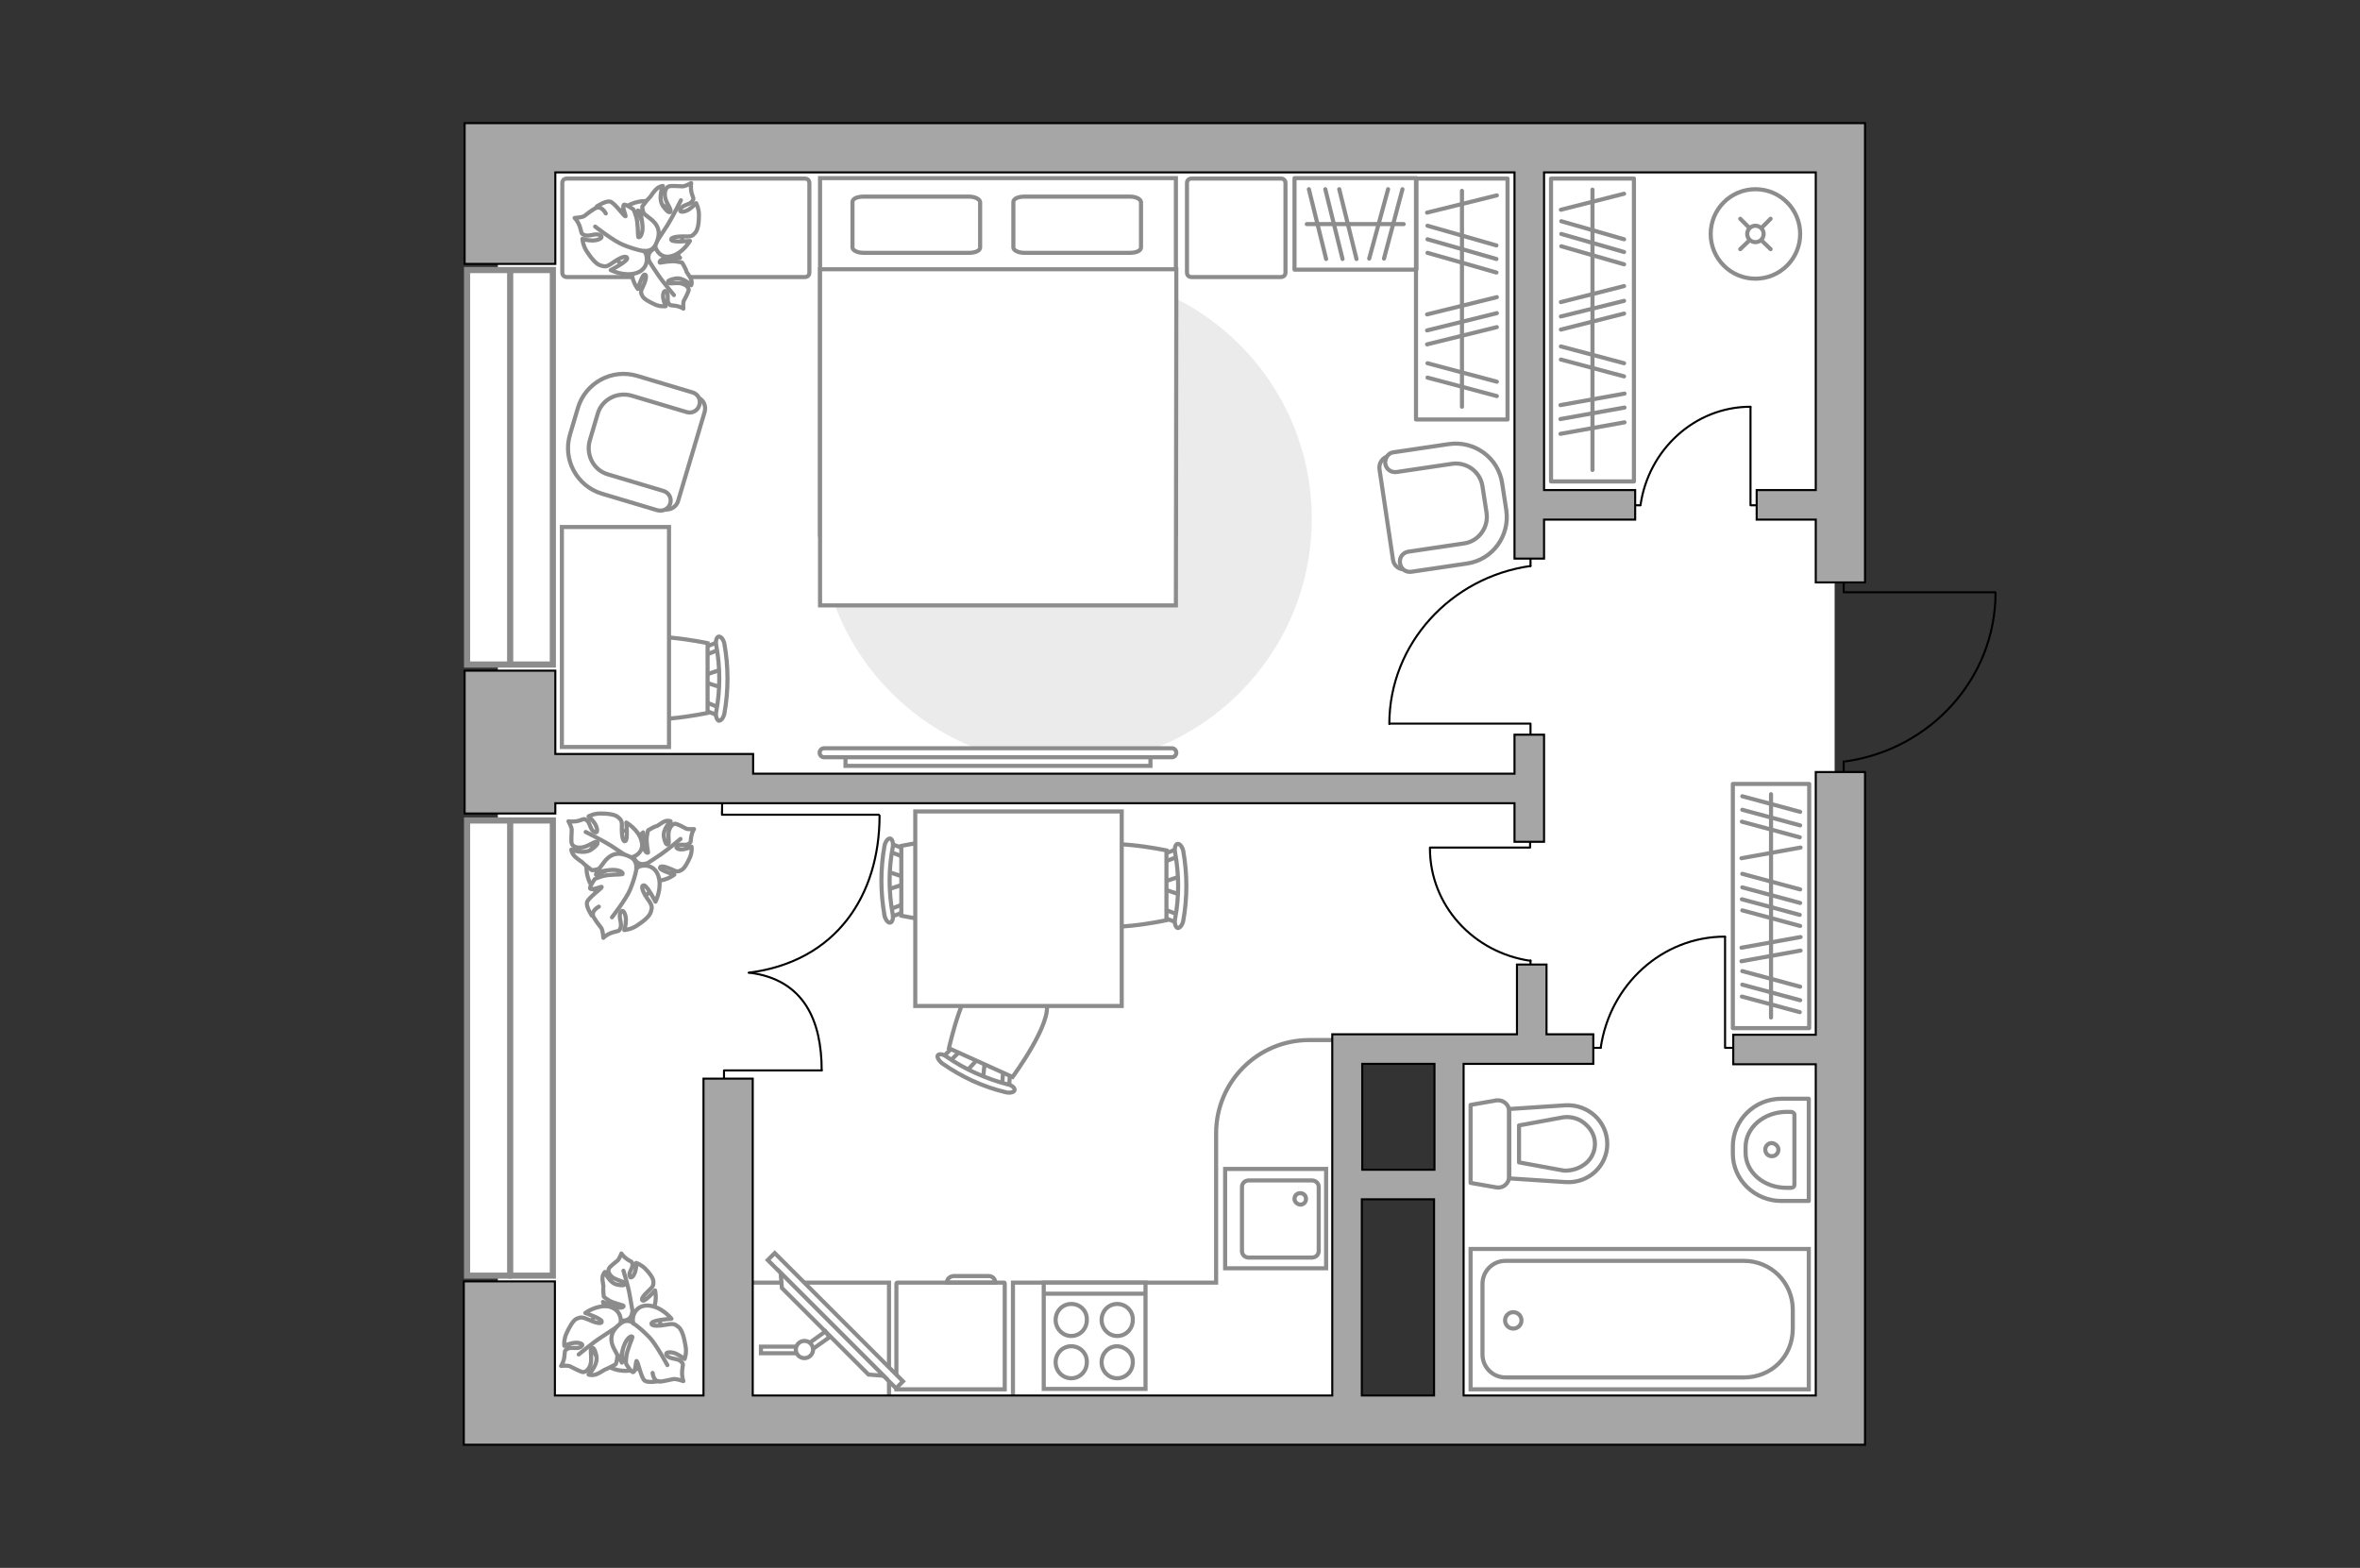 <?xml version="1.0" encoding="utf-8"?>
<!-- Generator: Adobe Illustrator 24.1.2, SVG Export Plug-In . SVG Version: 6.00 Build 0)  -->
<svg version="1.1" id="Слой_1" xmlns="http://www.w3.org/2000/svg" xmlns:xlink="http://www.w3.org/1999/xlink" x="0px" y="0px"
	 viewBox="0 0 575 382" style="enable-background:new 0 0 575 382;" xml:space="preserve">
<rect x="0" y="0" width="575" height="382" fill="#333333" stroke="none"/>
<style type="text/css">
	.st0{fill:#FFFFFF;}
	.st1{fill:#EBEBEB;}
	.st2{fill:none;stroke:#8C8C8C;stroke-miterlimit:10;}
	.st3{fill:#FFFFFF;stroke:#8C8C8C;stroke-miterlimit:10;}
	.st4{fill:none;stroke:#8C8C8C;stroke-linecap:round;stroke-linejoin:round;stroke-miterlimit:10;}
	.st5{fill:#FFFFFF;stroke:#8C8C8C;stroke-linecap:round;stroke-linejoin:round;stroke-miterlimit:10;}
	.st6{fill:none;stroke:#000000;stroke-width:0.5;stroke-linecap:round;stroke-linejoin:round;stroke-miterlimit:10;}
	.st7{fill:#FFFFFF;stroke:#8C8C8C;stroke-width:1;stroke-miterlimit:10;}
	.st8{fill:#FFFFFF;stroke:#8C8C8C;stroke-linecap:round;stroke-miterlimit:10;}
	.st9{fill:none;stroke:#8C8C8C;stroke-linecap:round;stroke-miterlimit:10;}
	.st10{fill:#FFFFFF;stroke:#8C8C8C;stroke-width:1.5;stroke-linecap:round;stroke-miterlimit:10;}
	.st11{fill:none;stroke:#8C8C8C;stroke-width:1.5;stroke-linecap:round;stroke-miterlimit:10;}
	.st12{fill:#A6A6A6;stroke:#000000;stroke-width:0.5;stroke-miterlimit:10;}
</style>
<g id="bg_1_">
	<rect x="121.3" y="36.1" class="st0" width="207.5" height="310"/>
	<rect x="294.2" y="36" class="st0" width="152.8" height="218.1"/>
	<rect x="353.9" y="229.1" class="st0" width="93.1" height="117.7"/>
</g>
<g id="furniture_1_">
	<path id="Vector_00000031906361013886704010000016145251234453915051_" class="st1" d="M259.6,66.4c-33.1,0-60,26.9-60,60
		s26.9,60,60,60s60-26.9,60-60C319.6,93.2,292.7,66.4,259.6,66.4z"/>
	<g>
		<path id="Vector_8_00000150784649298549864270000000260978954587398818_" class="st2" d="M244.6,312.5h-26c-0.1,0-0.2,0.1-0.2,0.2
			v25.8h26.4v-25.8C244.8,312.6,244.8,312.5,244.6,312.5z"/>
		<path id="Vector_9_00000116940038431326033120000002555763584573037465_" class="st2" d="M230.7,312.5h11.8c0-0.9-0.7-1.6-1.6-1.6
			h-8.6C231.4,311,230.7,311.6,230.7,312.5z"/>
	</g>
	<g id="Group_10_00000124140000833333837990000002595950308635860105_">
		<g id="Group_11_00000093155382400628827810000011879090317185033866_">
			<path id="Vector_20_00000116210183472942126840000001369141474342041772_" class="st3" d="M175.8,167.5L171,166v-1.3l4.8-1.6
				V167.5z"/>
		</g>
		<g id="Group_12_00000013177111606383648410000001892368037427323057_">
			<path id="Vector_21_00000141416136934368831390000015208083168099216274_" class="st3" d="M171.2,158.6c0-0.4,0.2-0.8,0.5-0.9
				l3.8-1.5c0.4-0.1,0.7,0.1,0.8,0.7c0.1,0.5-0.1,1-0.4,1.1l-3.8,1.5c-0.4,0.1-0.7-0.1-0.8-0.7C171.2,158.7,171.2,158.6,171.2,158.6
				z"/>
		</g>
		<g id="Group_13_00000119102559040452474510000018027614018661858445_">
			<path id="Vector_22_00000112616560236067041520000001051275910759215774_" class="st3" d="M171.2,172c0-0.1,0-0.1,0-0.2
				c0.1-0.5,0.4-0.8,0.8-0.7l3.8,1.5c0.4,0.1,0.6,0.7,0.4,1.2c-0.1,0.5-0.4,0.8-0.8,0.7l-3.8-1.5C171.4,172.8,171.2,172.5,171.2,172
				z"/>
		</g>
		<path id="Vector_23_00000119076161282461075520000011489644151759540610_" class="st3" d="M152.5,173.7c-3-3-3-14,0-17
			c3.5-3.5,19.9,0,19.9,0v17C172.4,173.7,156,177.2,152.5,173.7z"/>
		<path id="Vector_24_00000118388033368313083540000001088946687351782548_" class="st3" d="M174.5,173.4c1-5.3,1-10.8,0-16.2
			c-0.2-1.1,0.1-2,0.6-2.1s1.2,0.7,1.4,1.8c1,5.6,1,11.3,0,16.9c-0.2,1.1-0.9,1.9-1.4,1.8C174.6,175.3,174.3,174.4,174.5,173.4z"/>
	</g>
	<path id="Vector_36_00000038409001258820705680000013642920014760749716_" class="st3" d="M163,128.5V182h-26.1v-43.3v-10.3H163
		V128.5z"/>
	<g>
		<path id="Vector_52_00000181770303406424086860000001580279250579895222_" class="st3" d="M165.2,122.1l6.5-21.8
			c0.4-1.5-0.4-3.1-1.9-3.5l-15.1-4.5c-5.5-1.6-11.3,1.5-13,7l-2.2,7.3c-1.6,5.5,1.5,11.3,7,13l15.1,4.5
			C163.3,124.4,164.8,123.5,165.2,122.1z"/>
		<path id="Vector_53_00000004528494193663285240000017660811251235393458_" class="st3" d="M163.3,122.7c0.4-1.3-0.3-2.7-1.7-3.1
			l-13.4-4c-3.6-1-5.5-4.8-4.5-8.3l1.9-6.4c1-3.6,4.8-5.5,8.3-4.5l13.4,4c1.3,0.4,2.7-0.3,3.1-1.7c0.4-1.3-0.3-2.7-1.7-3.1l-13.4-4
			c-6.2-1.9-12.7,1.7-14.5,7.8l-1.9,6.4c-1.9,6.2,1.7,12.7,7.8,14.5l13.4,4C161.5,124.7,162.9,124,163.3,122.7z"/>
	</g>
	<g>
		<path id="Vector_52_00000107552199524380226770000014313192853754755497_" class="st3" d="M336.1,114.3l3.3,22.1
			c0.2,1.5,1.6,2.5,3.1,2.3l15.2-2.3c5.6-0.8,9.4-6,8.6-11.6l-1.1-7.4c-0.8-5.6-6-9.4-11.6-8.6l-15.2,2.3
			C336.9,111.4,335.9,112.8,336.1,114.3z"/>
		<path id="Vector_53_00000070818924562799433450000012233251123808171137_" class="st3" d="M337.5,112.9c0.2,1.4,1.4,2.3,2.8,2.1
			l13.5-2c3.6-0.5,6.9,2,7.4,5.5l1,6.5c0.5,3.6-2,6.9-5.5,7.4l-13.5,2c-1.4,0.2-2.3,1.4-2.1,2.8c0.2,1.4,1.4,2.3,2.8,2.1l13.5-2
			c6.3-0.9,10.5-6.8,9.6-13l-1-6.5c-0.9-6.3-6.8-10.5-13-9.6l-13.5,2C338.3,110.3,337.4,111.6,337.5,112.9z"/>
	</g>
	<g>
		<rect x="377.9" y="43.5" class="st4" width="20.2" height="73.8"/>
		<line class="st4" x1="380.2" y1="105.7" x2="395.8" y2="102.9"/>
		<line class="st4" x1="380.2" y1="102.1" x2="395.8" y2="99.3"/>
		<line class="st4" x1="380.4" y1="60" x2="395.7" y2="64.4"/>
		<line class="st4" x1="380.4" y1="57" x2="395.7" y2="61.4"/>
		<line class="st4" x1="380.4" y1="53.9" x2="395.7" y2="58.3"/>
		<line class="st4" x1="380.2" y1="98.7" x2="395.8" y2="95.9"/>
		<line class="st4" x1="380.3" y1="87.6" x2="395.7" y2="91.7"/>
		<line class="st4" x1="380.3" y1="84.4" x2="395.7" y2="88.5"/>
		<line class="st4" x1="380.3" y1="80.3" x2="395.7" y2="76.4"/>
		<line class="st4" x1="380.3" y1="73.6" x2="395.7" y2="69.7"/>
		<line class="st4" x1="380.3" y1="51.1" x2="395.7" y2="47.2"/>
		<line class="st4" x1="380.3" y1="77.1" x2="395.7" y2="73.3"/>
		<line class="st4" x1="388" y1="114.5" x2="388" y2="46.2"/>
	</g>
	<g>
		<rect x="345" y="43.5" class="st4" width="22.3" height="58.7"/>
		<line class="st4" x1="347.8" y1="61.6" x2="364.6" y2="66.4"/>
		<line class="st4" x1="347.8" y1="58.3" x2="364.6" y2="63.1"/>
		<line class="st4" x1="347.8" y1="55" x2="364.6" y2="59.8"/>
		<line class="st4" x1="347.8" y1="92" x2="364.7" y2="96.5"/>
		<line class="st4" x1="347.8" y1="88.5" x2="364.7" y2="93"/>
		<line class="st4" x1="347.7" y1="83.9" x2="364.7" y2="79.7"/>
		<line class="st4" x1="347.7" y1="76.6" x2="364.7" y2="72.4"/>
		<line class="st4" x1="347.7" y1="51.8" x2="364.7" y2="47.6"/>
		<line class="st4" x1="347.7" y1="80.5" x2="364.7" y2="76.3"/>
		<line class="st4" x1="356.2" y1="99.1" x2="356.2" y2="46.5"/>
	</g>
	<g>
		<rect x="315.4" y="43.4" class="st4" width="29.7" height="22.3"/>
		<line class="st4" x1="337.2" y1="63" x2="341.7" y2="46.1"/>
		<line class="st4" x1="333.6" y1="63" x2="338.2" y2="46.1"/>
		<line class="st4" x1="330.5" y1="63.1" x2="326.3" y2="46.1"/>
		<line class="st4" x1="323.1" y1="63.1" x2="318.9" y2="46.1"/>
		<line class="st4" x1="327.1" y1="63.1" x2="322.9" y2="46.1"/>
		<line class="st4" x1="342" y1="54.6" x2="318.4" y2="54.6"/>
	</g>
	<g>
		<rect x="422.2" y="191" class="st4" width="18.6" height="59.5"/>
		<line class="st4" x1="424.3" y1="234.2" x2="438.7" y2="231.6"/>
		<line class="st4" x1="424.3" y1="230.9" x2="438.7" y2="228.3"/>
		<line class="st4" x1="424.3" y1="209.1" x2="438.7" y2="206.5"/>
		<line class="st4" x1="424.5" y1="221.8" x2="438.6" y2="225.6"/>
		<line class="st4" x1="424.4" y1="242.8" x2="438.5" y2="246.6"/>
		<line class="st4" x1="424.5" y1="239.9" x2="438.6" y2="243.7"/>
		<line class="st4" x1="424.5" y1="236.6" x2="438.6" y2="240.4"/>
		<line class="st4" x1="424.4" y1="219.1" x2="438.5" y2="222.9"/>
		<line class="st4" x1="424.5" y1="216.2" x2="438.6" y2="220"/>
		<line class="st4" x1="424.5" y1="212.9" x2="438.6" y2="216.7"/>
		<line class="st4" x1="424.4" y1="200.2" x2="438.5" y2="204"/>
		<line class="st4" x1="424.5" y1="197.3" x2="438.6" y2="201.1"/>
		<line class="st4" x1="424.5" y1="194" x2="438.6" y2="197.8"/>
		<line class="st4" x1="431.5" y1="247.9" x2="431.5" y2="193.5"/>
	</g>
	<g>
		<path id="Vector_60_00000160881314827657152330000002466791730811449994_" class="st3" d="M152.5,316.3c-4.9,0-8.9,3.9-8.9,8.8
			c0,4.9,3.9,8.9,8.8,8.9s8.9-3.9,8.9-8.8C161.4,320.3,157.4,316.4,152.5,316.3z"/>
		<path class="st5" d="M154,319.8c0,0,0,1.6-1.7,1.9c-1.7,0.3-3.4,0.2-4.4-2.1c-1-2.3-1-2.4-1-2.4s2.3,1.3,3.7,1.4
			c1.4,0.1,1.4-0.4,1.3-0.5c-0.1-0.1-2.5-0.6-3.6-1.3c-1.1-0.7-1.2-0.9-1.2-0.9s-0.2-2-0.1-2.3c0.1-0.3-0.3-1.6-0.2-2.4
			c0.1-0.9,0.6-1.3,0.6-1.3s1,2.7,3,3.1c2,0.4,2-0.1,1.7-0.5c-0.3-0.3-2.3-0.7-3.1-1.5c-0.8-0.8-0.9-1.5-0.6-2s1.7-1.6,2.1-1.9
			c0.4-0.4,0.9-1.7,0.9-1.7s0.4,0.7,1.4,1.4c1,0.7,1.2,0.4,1.3,1.3c0.1,0.9-1,1.9-0.7,2.8s1.1-0.1,1.4-1.2c0.3-1,0.2-2,0.2-2
			s1.2,0.4,2.2,1.4s2,2.3,2,3.2s0,1.1-1.3,2.3c-1.3,1.2-1.9,2.2-1.2,2.3c0.6,0.1,2.9-2.5,2.9-2.5s0.7,2.8-0.7,5
			C157.1,321.6,154.7,320.8,154,319.8z"/>
		<path class="st4" d="M151.9,309.6c0,0,1.2,3.9,1.5,5.8c0.2,1.2,0.6,3.5,0.8,4.5c0.2,1.4,0,2.8-0.5,4.1"/>
		<path class="st5" d="M150.9,323.1c0,0,1.7-0.7,2.9,1c1.2,1.7,1.8,3.6-0.2,5.7c-1.9,2.1-2.1,2.2-2.1,2.2s0.4-3-0.2-4.6
			c-0.5-1.5-1.1-1.3-1.2-1.2c0,0.1,0.5,3,0.3,4.5s-0.4,1.7-0.4,1.7s-2,1.1-2.4,1.2c-0.4,0.1-1.5,1-2.5,1.3c-1,0.3-1.7,0-1.7,0
			s2.4-2.3,1.9-4.6s-1.1-2.1-1.3-1.6c-0.2,0.4,0.3,2.7-0.2,4c-0.5,1.2-1.2,1.6-1.8,1.6c-0.6-0.1-2.5-1.1-3.1-1.4
			c-0.6-0.3-2.2-0.1-2.2-0.1s0.6-0.8,0.8-2.2c0.2-1.4-0.1-1.5,0.8-2s2.4,0.2,3.3-0.5c0.9-0.7-0.6-1.1-1.9-0.9
			c-1.2,0.2-2.2,0.7-2.2,0.7s-0.2-1.4,0.5-3c0.7-1.5,1.6-3.2,2.5-3.6c1-0.4,1.2-0.5,3.1,0.3c1.9,0.9,3.2,1,3,0.3c-0.2-0.7-4-2-4-2
			s2.7-2,5.6-1.6C151.3,318.9,151.7,321.9,150.9,323.1z"/>
		<path class="st4" d="M141,330c0,0,3.6-3,5.5-4.2c1.2-0.8,3.5-2.3,4.4-2.9c1.4-0.9,3-1.3,4.6-1.4"/>
		<g>
			<path class="st5" d="M159,334.5c0.2,1.4,0.8,2,1.5,2.1c0.7,0.1,2.9-0.5,3.6-0.6c0.7-0.1,2.4,0.5,2.4,0.5s-0.4-1-0.3-2.5
				c0.1-1.6,0.5-1.5-0.3-2.3c-0.8-0.8-2.6-0.5-3.4-1.4c-0.7-1,1-1,2.2-0.5c1.2,0.6,2.1,1.3,2.1,1.3s0.6-1.5,0.2-3.3
				c-0.3-1.8-0.8-3.8-1.7-4.5c-0.9-0.7-1.1-0.9-3.3-0.5c-2.2,0.4-3.6,0.2-3.2-0.5s4.8-1,4.8-1s-2.3-2.9-5.5-3.2
				c-3.2-0.3-4.3,2.7-3.8,4.2c0,0-1.6-1.2-3.3,0.3c-1.7,1.4-2.8,3.3-1.4,6c1.4,2.7,1.6,2.9,1.6,2.9s0.4-3.3,1.4-4.8s1.5-1.1,1.5-0.9
				s-1.3,3-1.5,4.7c-0.2,1.6,0,1.9,0,1.9s1.3,2.1,1.7,1.9c0.6-0.3,0.6-2.8,0.8-2.7c0.4,0.2,1.1,4.2,2,4.8s3.4,0.1,3.4,0.1"/>
			<path class="st4" d="M162.6,332.6c0,0-2.7-5-4.3-6.7c-1.1-1.1-2.7-2.7-4.1-3.5"/>
		</g>
	</g>
	<g>
		<path id="Vector_60_00000171687831103288129810000003647580691289098890_" class="st3" d="M159.9,207.7c-2-4.5-7.2-6.5-11.7-4.6
			c-4.5,2-6.5,7.2-4.6,11.7c2,4.5,7.2,6.5,11.7,4.6S161.9,212.1,159.9,207.7z"/>
		<path class="st5" d="M157.3,210.4c0,0-1.5,0.6-2.5-0.8s-1.6-3,0.1-4.9c1.6-1.8,1.8-1.9,1.8-1.9s-0.3,2.6,0.2,3.9
			c0.5,1.3,1,1.1,1,1s-0.5-2.6-0.3-3.9c0.2-1.3,0.3-1.5,0.3-1.5s1.7-1,2-1s1.3-0.9,2.1-1.2c0.8-0.3,1.4,0,1.4,0s-2.1,2-1.6,4
			c0.4,2,0.9,1.8,1.1,1.4c0.2-0.4-0.3-2.4,0.2-3.4c0.4-1.1,1-1.4,1.5-1.4c0.5,0.1,2.1,0.9,2.6,1.2c0.5,0.2,1.9,0.1,1.9,0.1
			s-0.5,0.7-0.7,1.9s0.1,1.2-0.6,1.7c-0.8,0.5-2.1-0.1-2.8,0.5c-0.7,0.6,0.6,1,1.6,0.8c1.1-0.2,1.9-0.6,1.9-0.6s0.2,1.2-0.4,2.6
			c-0.6,1.3-1.3,2.7-2.1,3.1c-0.8,0.4-1,0.5-2.6-0.3c-1.6-0.7-2.7-0.8-2.6-0.2c0.2,0.6,3.5,1.6,3.5,1.6s-2.3,1.8-4.8,1.4
			C157,214,156.7,211.5,157.3,210.4z"/>
		<path class="st4" d="M165.8,204.4c0,0-3.1,2.6-4.7,3.7c-1,0.7-3,2-3.8,2.5c-1.2,0.8-2.5,1.2-3.9,1.2"/>
		<path class="st5" d="M153.1,208.9c0,0,1.3,1.3,0.3,3c-1.1,1.7-2.5,3.1-5.3,2.2c-2.7-0.9-2.9-1-2.9-1s2.9-0.9,4.1-2
			s0.7-1.5,0.6-1.5s-2.6,1.7-4,2.1c-1.4,0.4-1.7,0.3-1.7,0.3s-1.9-1.4-2.1-1.7s-1.5-1-2.2-1.8s-0.7-1.5-0.7-1.5s3.1,1.3,5-0.1
			c1.9-1.4,1.5-1.8,1-1.8s-2.4,1.4-3.7,1.4c-1.3,0.1-2-0.4-2.2-1s0-2.7,0-3.3c0-0.7-0.8-2.1-0.8-2.1s1,0.2,2.4-0.1
			c1.4-0.4,1.3-0.7,2.1-0.1c0.8,0.6,0.8,2.3,1.8,2.8s0.8-1,0.1-2.1c-0.7-1-1.5-1.7-1.5-1.7s1.2-0.7,2.9-0.7c1.7,0,3.5,0.2,4.3,0.9
			s1,0.9,0.9,2.9c0,2.1,0.4,3.3,0.9,2.9c0.6-0.4,0.2-4.5,0.2-4.5s3,1.7,3.7,4.5C157.1,207.6,154.5,209.1,153.1,208.9z"/>
		<path class="st4" d="M142.7,202.7c0,0,4.2,2.1,6.1,3.3c1.2,0.8,3.5,2.3,4.4,2.9c1.3,0.9,2.4,2.2,3.1,3.6"/>
		<g>
			<path class="st5" d="M145.9,220.9c-1.2,0.7-1.6,1.5-1.4,2.2s1.6,2.5,2,3c0.4,0.6,0.5,2.4,0.5,2.4s0.7-0.8,2.2-1.3s1.6-0.1,2-1.2
				c0.4-1.1-0.6-2.6,0-3.7c0.6-1.1,1.3,0.5,1.3,1.8c0,1.4-0.4,2.5-0.4,2.5s1.6-0.1,3.1-1.1s3.1-2.2,3.4-3.4c0.3-1.1,0.4-1.4-0.9-3.2
				c-1.3-1.9-1.6-3.2-0.8-3.2c0.8,0.1,2.8,4,2.8,4s1.7-3.3,0.7-6.3s-4.2-2.9-5.4-1.8c0,0,0.4-2-1.6-2.9s-4.1-1.3-6.1,1.2
				c-1.9,2.5-2,2.7-2,2.7s3.2-0.9,4.9-0.6c1.7,0.3,1.6,1,1.4,1c-0.1,0.1-3.3,0-4.9,0.5s-1.8,0.7-1.8,0.7s-1.4,2-1.1,2.3
				c0.5,0.5,2.8-0.6,2.8-0.4c0,0.4-3.4,2.7-3.6,3.8s1.2,3.2,1.2,3.2"/>
			<path class="st4" d="M149.1,223.5c0,0,3.5-4.5,4.4-6.7c0.6-1.4,1.3-3.5,1.6-5.2"/>
		</g>
	</g>
	<g id="Group_31_00000039824543948144335380000007337389431962936454_">
		<path id="Vector_149_00000072263598746291780290000009744784494275709076_" class="st6" d="M426.5,99.2v23.9h2.4"/>
		<path id="Vector_150_00000023271145547625385410000006112220030030206375_" class="st6" d="M397.1,123.1h2.5"/>
		<path id="Vector_151_00000167383720184492705150000012808589311557166220_" class="st6" d="M399.7,123.1c1.9-13.5,13.2-24,26.8-24
			"/>
	</g>
	<g id="Group_31_00000134932257721203625520000015947189979787962806_">
		<path id="Vector_149_00000172435699138983169080000018221512766910980755_" class="st6" d="M420.3,228.3v27h2.8"/>
		<path id="Vector_150_00000000184499698793558920000006123519847508704649_" class="st6" d="M387.1,255.3h2.9"/>
		<path id="Vector_151_00000065056277776985815520000017688607499188531851_" class="st6" d="M390,255.3
			c2.2-15.3,14.9-27.1,30.3-27.1"/>
	</g>
	<g id="Group_31_00000029743443756075353390000009461637982584996793_">
		<path id="Vector_149_00000150794808481464139750000002433421268075928203_" class="st6" d="M348.4,206.5h24.4V204"/>
		<path id="Vector_150_00000027592154872029033980000009284498218062688156_" class="st6" d="M372.9,236.6V234"/>
		<path id="Vector_151_00000169534408413823227960000008258004446003863680_" class="st6" d="M372.9,234.1
			c-13.9-2-24.5-13.5-24.5-27.4"/>
	</g>
	<g id="Group_31_00000173162824790168281610000003597579172168959873_">
		<path id="Vector_149_00000158713785643899930730000011241015373028511928_" class="st6" d="M338.6,176.3h34.3v3.5"/>
		<path id="Vector_150_00000075130569683064019400000015561644046684499119_" class="st6" d="M372.9,134.3v3.6"/>
		<path id="Vector_151_00000084495525814473889840000012503901972648461735_" class="st6" d="M372.9,137.9
			c-19.3,2.7-34.4,18.9-34.4,38.5"/>
	</g>
	<polyline class="st2" points="182.1,312.5 216.6,312.5 216.6,341.1 	"/>
	<path class="st2" d="M326.3,253.4H319c-12.6,0-22.7,10.2-22.7,22.7v36.4h-49.5v28.3"/>
	<g>
		
			<rect x="202.4" y="299.7" transform="matrix(0.707 -0.707 0.707 0.707 -167.924 238.209)" class="st7" width="2.4" height="44.2"/>
		<polygon class="st3" points="211.6,334.9 190.5,313.8 190.2,310.1 215.3,335.2 		"/>
		<g>
			<path class="st3" d="M193.9,328.8c0,0.3,0.1,0.6,0.2,0.9h-8.7v-1.6h8.6C194,328.3,193.9,328.6,193.9,328.8z"/>
			<path class="st3" d="M198,328.7c-0.1-0.6-0.4-1.1-0.8-1.5l3.9-2.8l1,1.4L198,328.7z"/>
		</g>
		<circle class="st3" cx="196" cy="328.8" r="2.1"/>
	</g>
	<g id="Group_2_1_">
		<g id="Group_3_1_">
			<path id="Vector_10_1_" class="st3" d="M216.1,212.3l4.8,1.6v1.3l-4.8,1.6V212.3z"/>
		</g>
		<g id="Group_4_1_">
			<path id="Vector_11_1_" class="st3" d="M220.7,221.3c0,0.4-0.2,0.8-0.5,0.9l-3.9,1.5c-0.4,0.1-0.7-0.1-0.8-0.7
				c-0.1-0.5,0.1-1,0.4-1.1l3.9-1.5c0.4-0.1,0.7,0.1,0.8,0.7C220.7,221.2,220.7,221.2,220.7,221.3z"/>
		</g>
		<g id="Group_5_1_">
			<path id="Vector_12_1_" class="st3" d="M220.7,207.8c0,0.1,0,0.1,0,0.2c-0.1,0.5-0.4,0.8-0.8,0.7l-3.9-1.5
				c-0.4-0.1-0.6-0.7-0.4-1.2c0.1-0.5,0.4-0.8,0.8-0.7l3.9,1.5C220.5,207,220.7,207.4,220.7,207.8z"/>
		</g>
		<path id="Vector_13_1_" class="st3" d="M239.5,206.1c3,3,3,14,0,17c-3.5,3.5-19.9,0-19.9,0v-17C219.6,206.1,236,202.6,239.5,206.1
			z"/>
		<path id="Vector_14_1_" class="st3" d="M217.5,206.5c-1,5.3-1,10.8,0,16.2c0.2,1.1-0.1,2-0.6,2.1s-1.2-0.7-1.4-1.8
			c-1-5.6-1-11.3,0-16.9c0.2-1.1,0.9-1.9,1.4-1.8S217.7,205.4,217.5,206.5z"/>
	</g>
	<g id="Group_2_5_">
		<g id="Group_3_5_">
			<path id="Vector_10_5_" class="st3" d="M235.4,261.1l3.4-3.7l1.2,0.6l-0.5,5L235.4,261.1z"/>
		</g>
		<g id="Group_4_5_">
			<path id="Vector_11_5_" class="st3" d="M245.5,260.6c0.4,0.2,0.6,0.6,0.6,0.8l-0.3,4.1c0,0.4-0.4,0.6-0.9,0.5
				c-0.5-0.1-0.9-0.6-0.8-0.8l0.3-4.1c0-0.4,0.4-0.6,0.9-0.5C245.4,260.6,245.4,260.6,245.5,260.6z"/>
		</g>
		<g id="Group_5_5_">
			<path id="Vector_12_5_" class="st3" d="M233.3,255.1c0.1,0,0.1,0.1,0.2,0.1c0.4,0.3,0.6,0.7,0.3,1l-2.9,2.9
				c-0.3,0.3-0.8,0.2-1.3-0.1c-0.4-0.3-0.6-0.7-0.3-1l2.9-2.9C232.4,254.9,232.9,254.9,233.3,255.1z"/>
		</g>
		<path id="Vector_13_5_" class="st3" d="M239.4,237.3c4-1.5,14,3.1,15.5,7c1.7,4.7-8.2,18.1-8.2,18.1l-15.5-7
			C231.2,255.4,234.8,239,239.4,237.3z"/>
		<path id="Vector_14_5_" class="st3" d="M230.7,257.5c4.5,3.1,9.5,5.3,14.8,6.7c1.1,0.2,1.8,0.9,1.7,1.4c-0.1,0.5-1.1,0.8-2.2,0.5
			c-5.5-1.3-10.7-3.7-15.4-7c-0.9-0.7-1.4-1.6-1.1-2C228.8,256.7,229.8,256.8,230.7,257.5z"/>
	</g>
	<g id="Group_2_4_">
		<g id="Group_3_4_">
			<path id="Vector_10_4_" class="st3" d="M287.6,218l-4.8-1.6v-1.3l4.8-1.6V218z"/>
		</g>
		<g id="Group_4_4_">
			<path id="Vector_11_4_" class="st3" d="M283,209c0-0.4,0.2-0.8,0.5-0.9l3.9-1.5c0.4-0.1,0.7,0.1,0.8,0.7c0.1,0.5-0.1,1-0.4,1.1
				l-3.9,1.5c-0.4,0.1-0.7-0.1-0.8-0.7C283,209.2,283,209.1,283,209z"/>
		</g>
		<g id="Group_5_4_">
			<path id="Vector_12_4_" class="st3" d="M283,222.5c0-0.1,0-0.1,0-0.2c0.1-0.5,0.4-0.8,0.8-0.7l3.9,1.5c0.4,0.1,0.6,0.7,0.4,1.2
				c-0.1,0.5-0.4,0.8-0.8,0.7l-3.9-1.5C283.3,223.3,283,222.9,283,222.5z"/>
		</g>
		<path id="Vector_13_4_" class="st3" d="M264.3,224.2c-3-3-3-14,0-17c3.5-3.5,19.9,0,19.9,0v17
			C284.2,224.2,267.8,227.8,264.3,224.2z"/>
		<path id="Vector_14_4_" class="st3" d="M286.3,223.9c1-5.3,1-10.8,0-16.2c-0.2-1.1,0.1-2,0.6-2.1s1.2,0.7,1.4,1.8
			c1,5.6,1,11.3,0,16.9c-0.2,1.1-0.9,1.9-1.4,1.8C286.4,225.9,286.1,224.9,286.3,223.9z"/>
	</g>
	<path id="Vector_35_3_" class="st3" d="M223,245.1l0-47.4h50.3V236v9.1H223z"/>
	<g>
		<g>
			<polyline class="st6" points="200.2,260.8 176.4,260.8 176.4,265.3 			"/>
			<path class="st6" d="M182.7,237c13.2,1.7,17.5,11.7,17.5,23.8"/>
		</g>
		<g>
			<polyline class="st6" points="214.1,198.5 175.9,198.5 176,193.1 			"/>
			<path class="st6" d="M182.4,237c21.4-2.7,31.9-18.9,31.9-38.3"/>
		</g>
	</g>
	<g>
		<circle class="st8" cx="427.7" cy="57" r="10.9"/>
		<line class="st9" x1="424" y1="60.7" x2="426.2" y2="58.6"/>
		<circle class="st8" cx="427.7" cy="57" r="2"/>
		<line class="st9" x1="429.2" y1="55.5" x2="431.4" y2="53.3"/>
		<line class="st9" x1="424" y1="53.3" x2="426.2" y2="55.5"/>
		<line class="st9" x1="429.2" y1="58.6" x2="431.4" y2="60.7"/>
	</g>
	<g>
		<path id="Vector_98_4_" class="st3" d="M199.8,130.3h86.7V43.4h-86.7V130.3z"/>
		<path id="Vector_99_4_" class="st3" d="M286.5,147.5h-86.7V65.6h76.5h10.3v11.1L286.5,147.5L286.5,147.5z"/>
		<path id="Vector_100_4_" class="st4" d="M236.1,47.9h-25.7c-1.5,0-2.7,0.5-2.7,1.3v11.1c0,0.7,1.2,1.3,2.7,1.3h25.7
			c1.5,0,2.7-0.5,2.7-1.3V49.2C238.7,48.5,237.5,47.9,236.1,47.9z"/>
		<path id="Vector_101_4_" class="st4" d="M275.3,47.9h-25.7c-1.5,0-2.7,0.5-2.7,1.3v11.1c0,0.7,1.2,1.3,2.7,1.3h25.7
			c1.5,0,2.7-0.5,2.7-1.3V49.2C277.9,48.5,276.8,47.9,275.3,47.9z"/>
	</g>
	<path id="Vector_5_3_" class="st5" d="M313.2,66.4V44.6c0-0.7-0.5-1.1-1.1-1.1h-21.8c-0.7,0-1.1,0.5-1.1,1.1v21.8
		c0,0.7,0.5,1.1,1.1,1.1H312C312.7,67.5,313.2,67.1,313.2,66.4z"/>
	<path id="Vector_5_4_" class="st5" d="M197.2,66.4V44.6c0-0.7-0.5-1.1-1.1-1.1h-58c-0.7,0-1.1,0.5-1.1,1.1v21.8
		c0,0.7,0.5,1.1,1.1,1.1h58C196.7,67.5,197.2,67.1,197.2,66.4z"/>
	<g>
		<path id="Vector_60_00000169522446160063193320000006027347987338374304_" class="st3" d="M160.9,66c4.5-2,6.5-7.2,4.6-11.7
			c-2-4.5-7.2-6.5-11.7-4.6c-4.5,2-6.5,7.2-4.6,11.7C151.2,65.9,156.4,68,160.9,66z"/>
		<path class="st5" d="M158.1,63.4c0,0-0.6-1.5,0.8-2.5s3-1.6,4.9,0.1c1.8,1.6,1.9,1.8,1.9,1.8s-2.6-0.3-3.9,0.2s-1.1,1-1,1
			s2.6-0.5,3.9-0.3s1.5,0.3,1.5,0.3s1,1.7,1,2s0.9,1.3,1.2,2.1c0.3,0.8,0,1.4,0,1.4s-2-2.1-4-1.6c-2,0.4-1.8,0.9-1.4,1.1
			s2.4-0.3,3.4,0.2c1.1,0.4,1.4,1,1.4,1.5c-0.1,0.5-0.9,2.1-1.2,2.6c-0.2,0.5-0.1,1.9-0.1,1.9s-0.7-0.5-1.9-0.7
			c-1.2-0.2-1.2,0.1-1.7-0.6c-0.5-0.8,0.1-2.1-0.5-2.8c-0.6-0.7-1,0.6-0.8,1.6c0.2,1.1,0.6,1.9,0.6,1.9s-1.2,0.2-2.6-0.4
			c-1.3-0.6-2.7-1.3-3.1-2.1s-0.5-1,0.3-2.6c0.7-1.6,0.8-2.7,0.2-2.6c-0.6,0.2-1.6,3.5-1.6,3.5s-1.8-2.3-1.4-4.8
			C154.5,63.1,157.1,62.8,158.1,63.4z"/>
		<path class="st4" d="M164.2,71.9c0,0-2.6-3.1-3.7-4.7c-0.7-1-2-3-2.5-3.8c-0.8-1.2-1.2-2.5-1.2-3.9"/>
		<path class="st5" d="M159.6,59.2c0,0-1.3,1.3-3,0.3c-1.7-1.1-3.1-2.5-2.2-5.3c0.9-2.7,1-2.9,1-2.9s0.9,2.9,2,4.1s1.5,0.7,1.5,0.6
			s-1.7-2.6-2.1-4s-0.3-1.7-0.3-1.7s1.4-1.9,1.7-2.1c0.3-0.2,1-1.5,1.8-2.2s1.5-0.7,1.5-0.7s-1.3,3.1,0.1,5s1.8,1.5,1.8,1
			s-1.4-2.4-1.4-3.7c-0.1-1.3,0.4-2,1-2.2s2.7,0,3.3,0c0.7,0,2.1-0.8,2.1-0.8s-0.2,1,0.1,2.4c0.4,1.4,0.7,1.3,0.1,2.1
			c-0.6,0.8-2.3,0.8-2.8,1.8s1,0.8,2.1,0.1c1-0.7,1.7-1.5,1.7-1.5s0.7,1.2,0.7,2.9c0,1.7-0.2,3.5-0.9,4.3c-0.7,0.8-0.9,1-2.9,0.9
			c-2.1,0-3.3,0.4-2.9,0.9c0.4,0.6,4.5,0.2,4.5,0.2s-1.7,3-4.5,3.7C160.9,63.2,159.4,60.6,159.6,59.2z"/>
		<path class="st4" d="M165.9,48.8c0,0-2.1,4.2-3.3,6.1c-0.8,1.2-2.3,3.5-2.9,4.4c-0.9,1.3-2.2,2.4-3.6,3.1"/>
		<g>
			<path class="st5" d="M147.6,52c-0.7-1.2-1.5-1.6-2.2-1.4s-2.5,1.6-3,2s-2.4,0.5-2.4,0.5s0.8,0.7,1.3,2.2s0.1,1.6,1.2,2
				s2.6-0.6,3.7,0s-0.5,1.3-1.8,1.3c-1.4,0-2.5-0.4-2.5-0.4s0.1,1.6,1.1,3.1s2.2,3.1,3.4,3.4c1.1,0.3,1.4,0.4,3.2-0.9
				c1.9-1.3,3.2-1.6,3.2-0.8c-0.1,0.8-4,2.8-4,2.8s3.3,1.7,6.3,0.7s2.9-4.2,1.8-5.4c0,0,2,0.4,2.9-1.6s1.3-4.1-1.2-6.1s-2.7-2-2.7-2
				s0.9,3.2,0.6,4.9c-0.3,1.7-1,1.6-1,1.4c-0.1-0.1,0-3.3-0.5-4.9s-0.7-1.8-0.7-1.8s-2-1.4-2.3-1.1c-0.5,0.5,0.6,2.8,0.4,2.8
				c-0.4,0-2.7-3.4-3.8-3.6c-1.1-0.2-3.2,1.2-3.2,1.2"/>
			<path class="st4" d="M145,55.2c0,0,4.5,3.5,6.7,4.4c1.4,0.6,3.5,1.3,5.2,1.6"/>
		</g>
	</g>
	<g>
		<path class="st3" d="M200.8,184.5c-0.6,0-1.1-0.5-1.1-1.1s0.5-1.1,1.1-1.1h84.7c0.6,0,1.1,0.5,1.1,1.1s-0.5,1.1-1.1,1.1H200.8z"/>
		<rect x="206" y="184.5" class="st3" width="74.3" height="2.1"/>
	</g>
</g>
<g id="windows_1_">
	<g>
		<rect x="113.8" y="65.8" class="st10" width="20.9" height="96.1"/>
		<line class="st11" x1="124.3" y1="161.9" x2="124.3" y2="65.9"/>
	</g>
	<g>
		<rect x="113.8" y="199.9" class="st10" width="20.9" height="110.9"/>
		<line class="st11" x1="124.3" y1="310.8" x2="124.3" y2="199.9"/>
	</g>
</g>
<g id="plan">
	<g id="Group_26_00000085930773835146625260000004619785922418436009_">
		<path id="Vector_130_00000136412459854229698150000016074629458642295956_" class="st4" d="M367.7,270.7v16c0,1.6-1.5,2.9-3.1,2.6
			l-6.3-1.1v-19l6.3-1.1C366.2,267.9,367.7,269.1,367.7,270.7z"/>
		<path id="Vector_131_00000031176976210849560000000014766166923274669189_" class="st4" d="M391.6,278.7c0,5.4-4.6,9.7-10.2,9.3
			l-13.7-0.9v-16.9l13.7-0.9C387,269,391.6,273.3,391.6,278.7z"/>
		<path id="Vector_132_00000161609434092624752070000011159118133865871038_" class="st4" d="M370.1,283.2l10.9,2
			c1.9,0.1,3.8-0.5,5.3-1.7c1.5-1.2,2.3-3,2.3-4.8c0-1.8-0.8-3.5-2.3-4.8c-1.4-1.3-3.3-1.9-5.3-1.7l-10.9,2V283.2z"/>
	</g>
	<g>
		<path id="Vector_133_00000010275151296990756950000017972775448106812858_" class="st4" d="M425.3,280.8v-1.3
			c0-4.8,4.5-8.6,10-8.6h1c0.5,0,0.9,0.3,0.9,0.7v17.1c0,0.4-0.3,0.7-0.9,0.7h-1C429.7,289.4,425.3,285.6,425.3,280.8z"/>
		<path id="Vector_134_00000127766294249983354610000014268865665567692466_" class="st4" d="M422.2,281.1v-1.8
			c0-6.4,5.3-11.6,11.8-11.6h6.7v24.9H434C427.5,292.6,422.2,287.4,422.2,281.1z"/>
		<path class="st4" d="M433.3,280.1c0,0.9-0.7,1.6-1.6,1.6c-0.9,0-1.6-0.7-1.6-1.6c0-0.9,0.7-1.6,1.6-1.6
			C432.6,278.6,433.3,279.3,433.3,280.1z"/>
	</g>
	<g>
		<polyline class="st6" points="486.1,144.3 449.2,144.3 449.2,138.1 		"/>
		<line class="st6" x1="449.2" y1="191.1" x2="449.2" y2="185.5"/>
		<path class="st6" d="M449.7,185.5c20.6-2.9,36.5-20.2,36.5-41.1"/>
	</g>
	<g>
		<polygon class="st12" points="135.3,42 369,42 369,136.1 376.2,136.1 376.2,126.6 398.4,126.6 398.4,119.4 376.2,119.4 376.2,42 
			442.4,42 442.4,119.4 428,119.4 428,126.6 442.4,126.6 442.4,141.9 454.4,141.9 454.4,30 452.7,30 442.4,30 135.3,30 113.2,30 
			113.2,42 113.2,64.3 135.3,64.3 		"/>
		<polygon class="st12" points="135.3,195.7 176.1,195.7 183.5,195.7 369,195.7 369,205.1 376.2,205.1 376.2,179 369,179 369,188.5 
			183.5,188.5 183.5,183.7 135.3,183.7 135.3,163.4 113.2,163.4 113.2,198.2 135.3,198.2 		"/>
		<path class="st12" d="M454.4,352V188.1h-12v64h-20.1v7.2h20.1V340h-85.8v-80.8h31.6V252h-11.4v-17h-7.2v17h-45v3.6v3.6V340H183.4
			v-77.2h-12V340h-36.2v-27.8H113V352H454.4z M349.5,259.2V285h-17.6v-25.8H349.5z M331.8,292.2h17.6V340h-17.6V292.2z"/>
	</g>
	<g>
		<g>
			<path id="Vector_135_3_" class="st3" d="M440.7,338.5h-82.4v-34.2h82.4C440.7,304.3,440.7,338.5,440.7,338.5z"/>
			<path id="Vector_136_3_" class="st3" d="M436.8,319.1v4.6c0,6.9-5.3,11.9-11.9,11.9h-58.1c-3.1,0-5.6-2.5-5.6-5.6v-17.2
				c0-3.1,2.5-5.6,5.6-5.6h58.1C431.5,307.2,436.8,312.5,436.8,319.1z"/>
		</g>
		<circle class="st3" cx="368.7" cy="321.7" r="2"/>
	</g>
	<g>
		<path id="Vector_142_3_" class="st3" d="M254.3,338.4h24.8v-25.9h-24.8V338.4z"/>
		<g id="Group_28_3_">
			<g id="Group_29_3_">
				<path id="Vector_143_3_" class="st3" d="M272.2,328c-2.1,0-3.8,1.7-3.8,3.9c0,2.2,1.7,3.9,3.8,3.9c2.1,0,3.8-1.7,3.8-3.9
					C276.1,329.8,274.3,328.1,272.2,328z"/>
				<path id="Vector_144_3_" class="st3" d="M272.2,317.7c-2.1,0-3.8,1.7-3.8,3.9c0,2.1,1.7,3.9,3.8,3.9c2.1,0,3.8-1.7,3.8-3.9
					C276.1,319.4,274.3,317.7,272.2,317.7z"/>
			</g>
			<g id="Group_30_3_">
				<path id="Vector_145_3_" class="st3" d="M261,328c-2.1,0-3.8,1.7-3.8,3.9c0,2.2,1.7,3.9,3.8,3.9c2.1,0,3.8-1.7,3.8-3.9
					C264.9,329.8,263.2,328,261,328z"/>
				<path id="Vector_146_3_" class="st3" d="M261,317.7c-2.1,0-3.8,1.7-3.8,3.9c0,2.1,1.7,3.9,3.8,3.9c2.1,0,3.8-1.7,3.8-3.9
					C264.9,319.4,263.2,317.7,261,317.7z"/>
			</g>
		</g>
		<path id="Vector_147_3_" class="st3" d="M279.1,315.2h-24.5"/>
	</g>
	<g>
		<g id="Group_27_3_">
			<path id="Vector_140_3_" class="st3" d="M298.5,284.8V309h24.6v-24.2H298.5z"/>
		</g>
		<path id="Vector_141_3_" class="st3" d="M321.3,304.8v-15.6c0-0.9-0.7-1.6-1.7-1.6h-15.3c-1,0-1.7,0.7-1.7,1.6v15.6
			c0,0.9,0.7,1.6,1.7,1.6h15.3C320.6,306.4,321.3,305.7,321.3,304.8z"/>
		<path id="Vector_139_3_" class="st3" d="M315.4,292.1c0-0.8,0.6-1.4,1.4-1.4s1.4,0.6,1.4,1.4c0,0.8-0.6,1.4-1.4,1.4
			C316,293.4,315.4,292.8,315.4,292.1z"/>
	</g>
</g>
<g id="points">
	<path id="r" class="st4" d="M243.1,118.3"/>
	<path id="k" class="st4" d="M250.3,281.7"/>
	<path id="b" class="st4" d="M156.1,263.3"/>
	<path id="s" class="st4" d="M407.3,281.7"/>
	<path id="h" class="st4" d="M404,186.3"/>
	<path id="g" class="st4" d="M399.5,79.7"/>
</g>
</svg>

